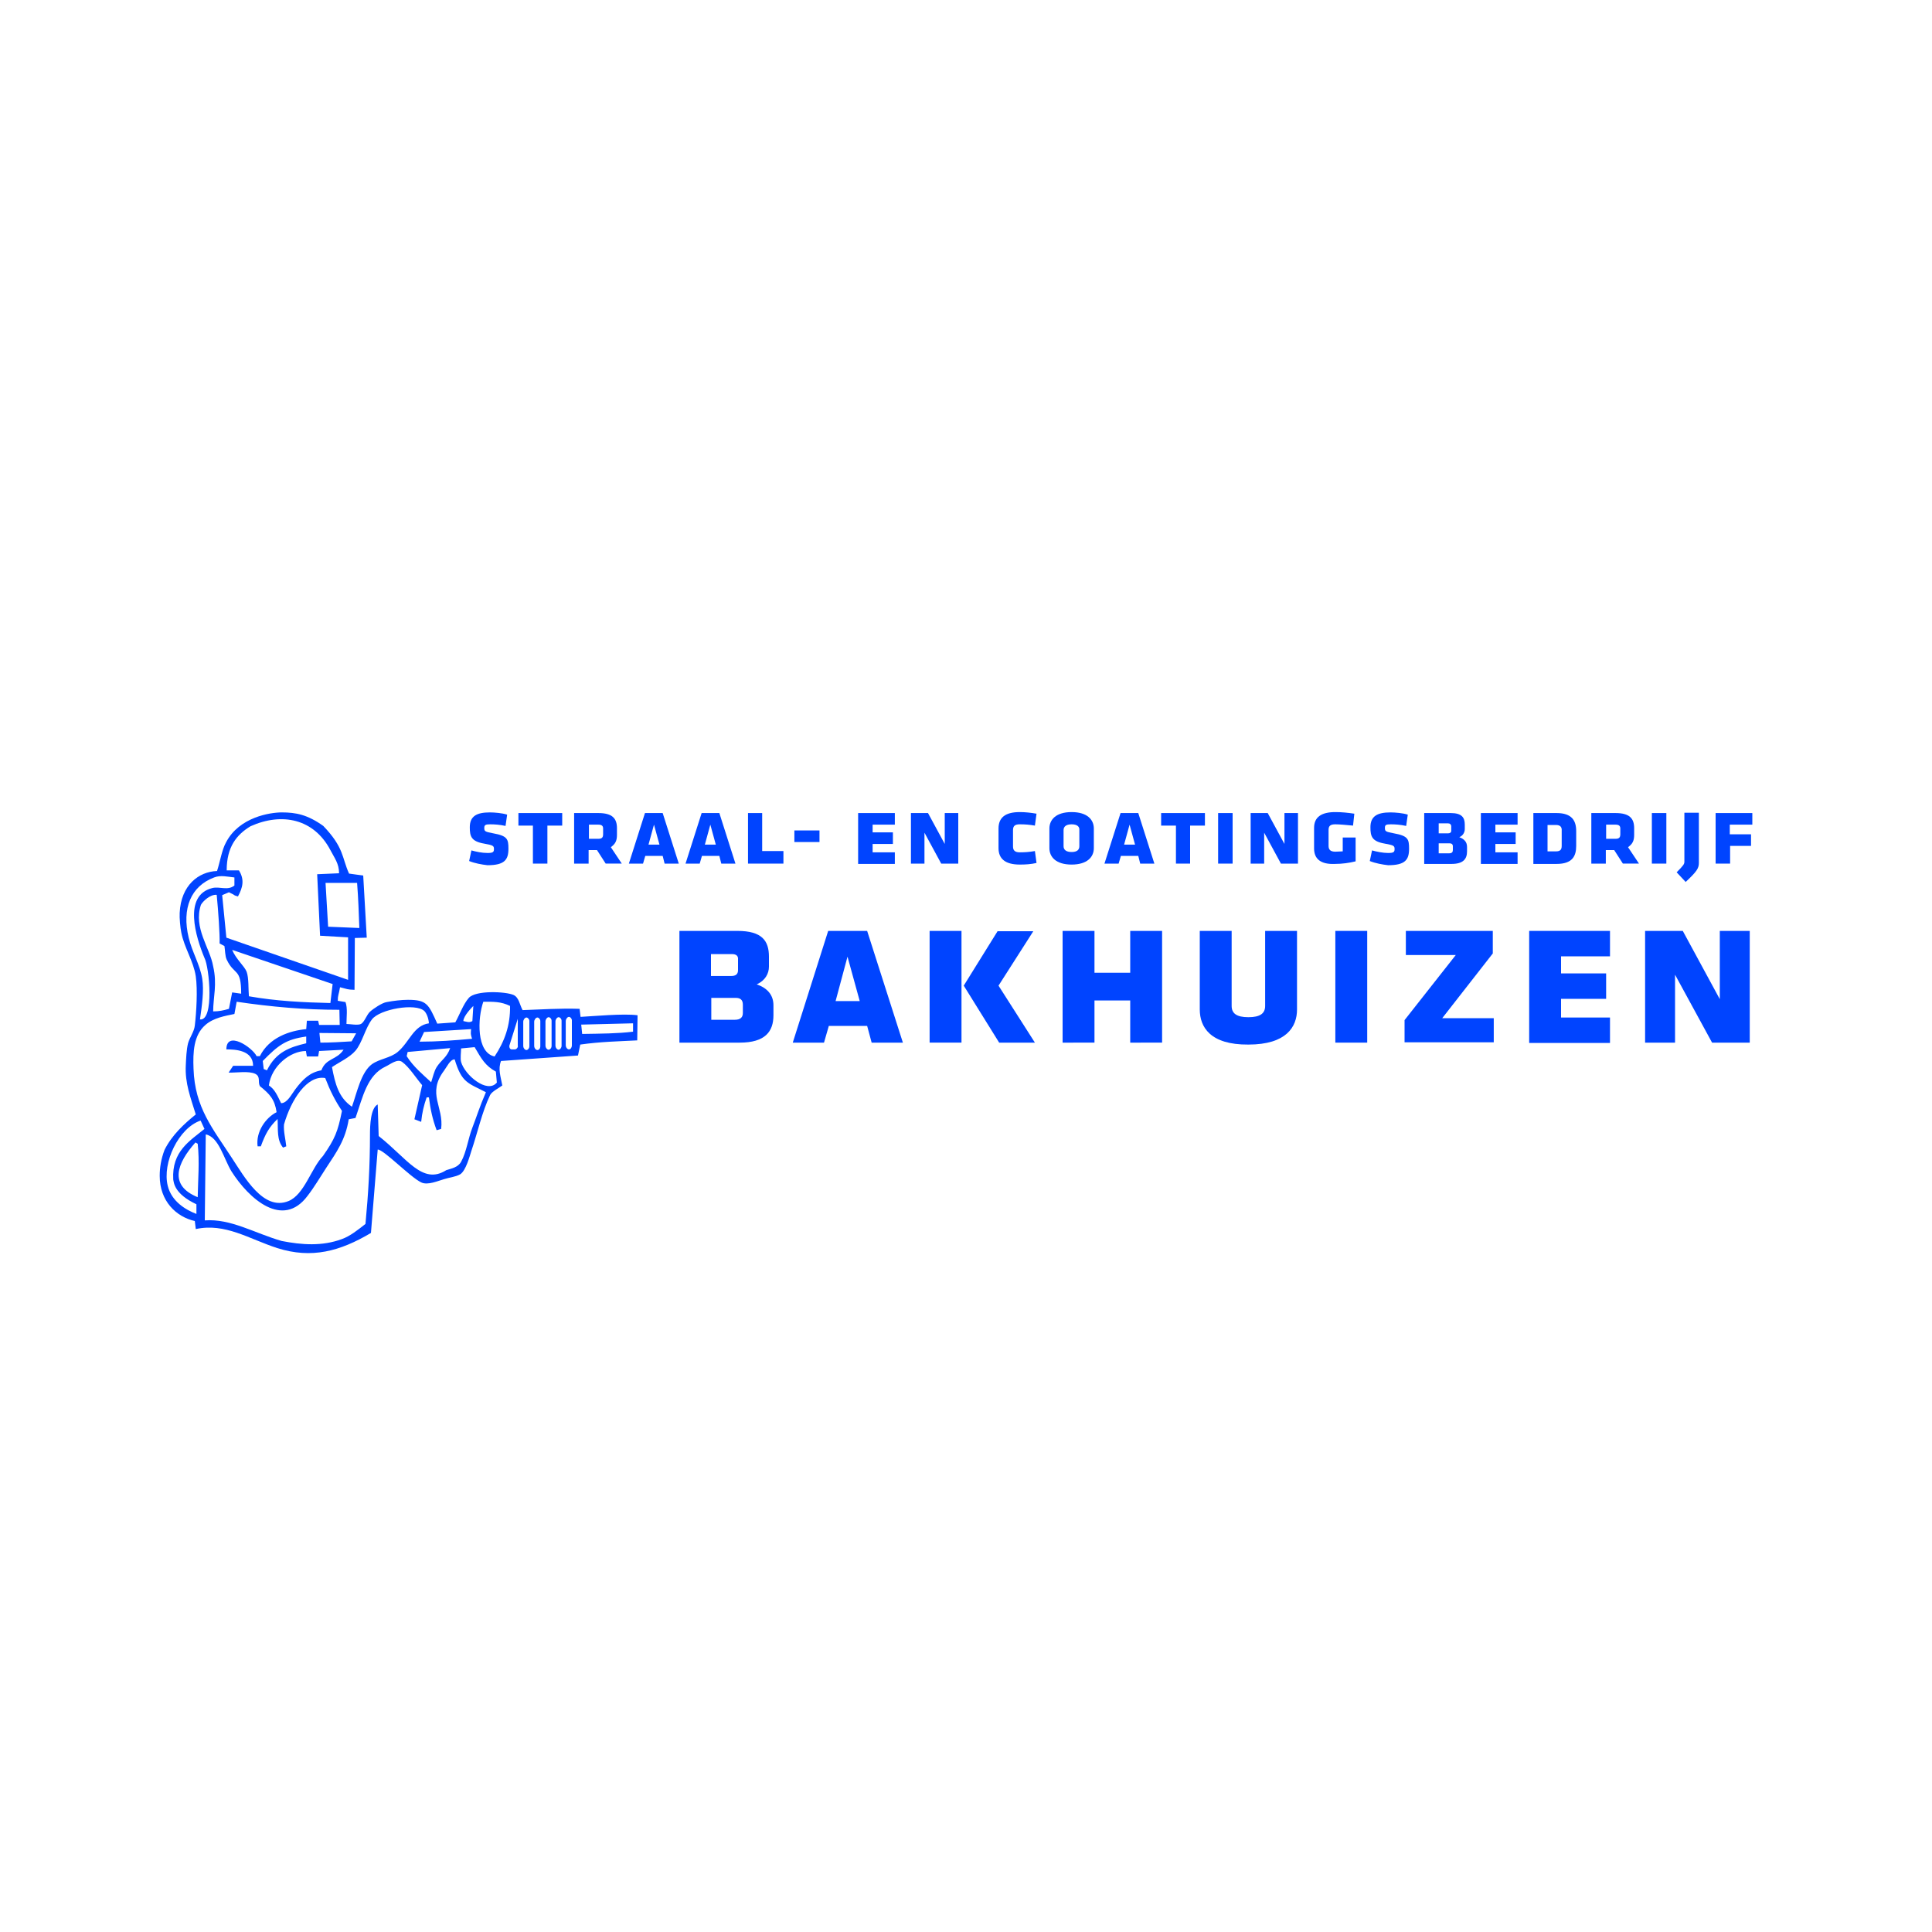 <?xml version="1.0" encoding="utf-8"?>
<!-- Generator: Adobe Illustrator 28.2.0, SVG Export Plug-In . SVG Version: 6.00 Build 0)  -->
<svg version="1.1" id="Layer_1" xmlns="http://www.w3.org/2000/svg" xmlns:xlink="http://www.w3.org/1999/xlink" x="0px" y="0px"
	 viewBox="0 0 600 600" style="enable-background:new 0 0 600 600;" xml:space="preserve">
<style type="text/css">
	.st0{fill:#FFFFFF;}
	.st1{fill:#0044FF;}
</style>
<rect class="st0" width="600" height="600"/>
<g>
	<g>
		<g>
			<path class="st1" d="M196.6,320.4L196.6,320.4c-5,0.6-9.9,0.6-15.8,0.7l-0.3-2.9l16.1-0.4L196.6,320.4z M176.7,325.9L176.7,325.9
				c-0.5,0-1-0.6-1-1.3v-7.5c0-0.6,0.5-1.3,1-1.3c0.4,0,0.9,0.5,0.9,1.1l0,7.8C177.6,325.3,177.2,325.9,176.7,325.9z M173.5,326
				L173.5,326c-0.5,0-1-0.6-1-1.3l0-7.5c0-0.6,0.5-1.3,1-1.3c0.4,0,0.9,0.5,0.9,1.1v7.8C174.4,325.4,173.9,326,173.5,326z
				 M170.4,326L170.4,326c-0.5,0-1-0.6-1-1.3l0-7.5c0-0.6,0.5-1.3,1-1.3c0.4,0,0.9,0.5,0.9,1.1l0,7.8
				C171.3,325.5,170.8,326,170.4,326z M166.9,326.1L166.9,326.1c-0.5,0-1-0.6-1-1.3l0-7.5c0-0.6,0.5-1.3,1-1.3
				c0.4,0,0.9,0.5,0.9,1.1l0,7.8C167.8,325.6,167.4,326.1,166.9,326.1z M163.5,326.1L163.5,326.1c-0.5,0-1-0.6-1-1.3l0-7.5
				c0-0.6,0.5-1.3,1-1.3c0.4,0,0.9,0.5,0.9,1.1l0,7.8C164.4,325.6,163.9,326.1,163.5,326.1z M159.9,325.9L159.9,325.9h-1
				c-0.5,0-0.8-0.6-0.7-1.2l2.6-8.3l0,8.3C161,325.2,160.4,325.9,159.9,325.9z M153.6,328.1L153.6,328.1c-5.7-1.2-5.3-11.9-3.5-17
				c3.1,0,5.4-0.1,8.3,1.3C158.5,318.5,156.7,323.4,153.6,328.1z M143.2,329.8L143.2,329.8c-0.3-1.1,0-3.1,0-4.2l4.2-0.4
				c2.1,3.6,3.3,5.8,6.6,7.6l0.3,3.4C151.3,339.8,144.3,333.8,143.2,329.8z M146.7,350.2L146.7,350.2c-1.3,3.3-1.8,7.5-3.5,10.6
				c-1,1.8-3.1,2.1-4.6,2.6c-7.4,4.7-12.1-3.6-21-10.6l-0.3-9.8c-2.2,1.1-2.4,6.4-2.4,9.4c0,9.6-0.5,18.2-1.4,27.7
				c-2.4,1.9-4.8,3.8-7.3,4.7c-6.2,2.3-12.5,1.8-18.7,0.6c-8.4-2.4-15.8-7-23.9-6.4l0.3-26.7c4.1,0.8,5.6,7.6,8,11.5
				c5.4,8.5,15.9,17.9,23.6,7.6c2.1-2.7,3.9-5.8,5.8-8.7c3.3-5,6-8.8,7-15.1l2.1-0.4c2.3-6.6,3.6-13.3,9.4-16
				c1.5-0.7,3.6-2.5,5.1-1.4c2.2,1.6,4.3,5,6.2,7.2l-2.4,10.6l2.1,0.8c0.3-2.9,0.8-5,1.7-7.6h0.7c0.5,3.8,1.1,6.7,2.4,10.2l1.4-0.4
				c0.9-6.9-4.5-10.9,0.9-18.1c0.9-1.2,1.9-3.5,3.3-3.5c2.2,7.3,4.1,7.3,9.7,10.2C148.8,344.1,148.2,346.3,146.7,350.2z M53.8,366.3
				L53.8,366.3c0.2,0.9,0.2,4.4,7.2,7.7l0,3c-3.4-1.3-7.7-3.9-8.9-8.7c-1.8-7.2,3.4-18,10.2-20.3l1.2,2.6
				C59,354.3,53.3,357.5,53.8,366.3z M61.4,371.8L61.4,371.8c-9.1-3.7-6.4-10.6-0.7-17l0.7,0.4C62,360.7,61.5,366.3,61.4,371.8z
				 M60.1,331.9L60.1,331.9c-0.2-5.1,0-10.4,3.7-13.6c2.5-2.2,6.1-2.8,9-3.4l0.7-3.8c10.8,1.6,21.1,2.5,31.9,2.5l0.1,4.7l-6.4,0
				l-0.3-1.3h-3.5l-0.2,2.6c-5.2,0.5-11.5,2.6-14.4,8.4h-1c-1.4-2.8-9.4-8.1-9.4-2.1c2.7,0,8.3,0.2,8.3,5.1l-6.2,0l-1.4,2.1
				c2.3,0.1,6.2-0.6,8.3,0.4c1.7,0.9,0.7,2.4,1.4,3.8c3.1,2.5,4.6,4.1,5.2,8.1c-3.4,1.7-6.5,6.1-5.9,10.6h1c1.4-3.8,2.5-5.9,5.2-8.5
				c0.2,3.4-0.3,6.5,1.7,8.9l1-0.4c-0.2-2.1-0.9-4.7-0.7-6.8c2.2-7.7,7.2-15.4,12.8-14.4c1.5,3.9,3,6.9,5.2,10.2
				c-1.3,6.5-2.2,8.7-5.9,14c-3.7,3.9-5.8,12-10.7,14c-7.8,3.2-13.7-7.5-17.6-13.4C66.1,350.5,60.5,344,60.1,331.9z M58.6,291.2
				L58.6,291.2c-2.2-9.1,0.7-16,7.9-18.7c2-0.8,4.3-0.2,6.3,0v2.5c-2.1,1.7-4.6,0.2-6.9,0.8c-9.1,2.3-5.1,15.2-2.4,21.7
				c1.5,2.8,3.1,19.6-1.4,19.1c0.6-4.2,1.3-8.9,0.7-12.7C62.1,299.6,59.6,295.5,58.6,291.2z M72.1,295L72.1,295l31.2,10.6l-0.7,5.9
				c-8.6-0.2-16.8-0.6-25.3-2.1c-0.2-2.1,0-5.7-0.7-7.6C75.9,300,73.3,297.9,72.1,295z M66.2,300.1L66.2,300.1
				c-1-5.8-6.2-11.9-3.8-19.1c0.6-1.1,2.9-3.3,4.9-3.1c0.5,5.2,1,12.4,0.9,15.1l1.5,0.8c0.2,1.2,0.2,3.2,0.7,4.2
				c2.4,5.1,4.5,2.4,4.5,10.6l-2.8-0.4l-1,5.1c-1.7,0.5-3.1,0.8-4.9,0.8C66.2,309.7,67.5,305.7,66.2,300.1z M77.8,256.6L77.8,256.6
				c9.8-4.4,19.7-2.3,24.8,7.4c1.3,2.5,2.7,4.2,2.7,7.2l-6.8,0.3l0.9,19.1l8.7,0.5l0,13.2l-37.8-13.1L69,278l2.1-0.9
				c2.8,1.3,0.8,0.7,2.8,1.3c1.5-2.8,2.1-5.2,0.3-8.1l-3.8,0C70.4,263,73.5,259.2,77.8,256.6z M110.9,274.2L110.9,274.2
				c0.4,5.1,0.5,9,0.7,14l-9.7-0.4l-0.8-13.6L110.9,274.2z M110.6,320.9L110.6,320.9l-1.4,2.5c-3.2,0.2-6.5,0.4-9.7,0.4l-0.3-3
				L110.6,320.9z M82.9,332.4L82.9,332.4l-1-0.4l-0.3-2.5c4.9-5,7.2-6.7,13.5-7.6v2.1C90,325.2,85.7,326.7,82.9,332.4z M95,326.4
				L95,326.4l0.3,1.7l3.5,0l0.3-1.7l7.6-0.4c-2.2,3.3-5.4,2.5-6.9,6.4c-3.5,0.6-5.7,2.7-8.1,5.9c-1.2,1.6-2.5,4.3-4.4,4.3
				c-1.1-2.2-1.9-4.3-3.8-5.5C84.3,331,90.2,326.4,95,326.4z M115.5,316.6L115.5,316.6c2.4-3.2,13.6-5.2,16.3-2.6
				c0.6,0.6,1.3,2.1,1.4,3.8c-4.8,0.7-6,5.8-9.7,8.9c-2.3,1.9-5.6,2.1-8,3.8c-3.4,2.5-4.7,9-6.2,13.2c-4.1-2.8-5.2-7-6.2-12.3
				c2.2-1.5,5.5-3,7.3-5.1C112.5,323.8,113.4,319.4,115.5,316.6z M139.8,325.5L139.8,325.5c-1,2.9-2.7,3.6-4.2,5.9
				c-0.8,1.3-1.2,3.2-1.7,4.7c-2.7-2.5-5.5-4.8-7.6-8.1l0.3-1.3L139.8,325.5z M146.3,319.6L146.3,319.6c-0.1,1.5-0.2,1.4,0.3,3
				c-5.5,0.5-10.8,0.9-16.3,0.9l1.4-3L146.3,319.6z M147,312.4L147,312.4l-0.3,4.7c-1,0.6-1.7,0.2-2.8,0
				C143.9,315.5,146.7,312.7,147,312.4z M180.3,315.8l-0.3-2.5c-6.3-0.2-11.6,0.2-17.7,0.4c-0.9-1.6-1.1-3.9-2.8-4.7
				c-2.5-1.1-11.8-1.5-13.9,0.9c-1.7,1.9-2.9,5.3-4.2,7.6l-5.6,0.4c-2.7-6-3.2-7.4-9.1-7.4c-2,0-4.5,0.3-6.6,0.7
				c-1.4,0.2-4.1,2-5.2,3c-1,0.9-1.7,3.2-2.8,3.8c-1,0.5-3.4,0-4.5,0c0-2.1,0.4-4.9-0.3-6.8l-2.4-0.4c0-1.8,0.3-1.8,0.7-4.2
				c2.5,0.6,2,0.7,4.5,0.8l0.1-16.1l3.7-0.1l-1.1-19.3c-1.3-0.2-3.2-0.4-4.4-0.6c-2.3-5.1-1.5-8-8-14.8c-4.9-3.5-8.5-4.2-12.9-4.2
				c-3.5,0-13.2,1.4-17.3,9.3c-1.3,2.3-1.9,6.2-2.8,8.9c-5.7,0.2-11.2,4.4-11.6,13c-0.1,1.5,0.2,4.7,0.5,6.1
				c0.9,4.7,3.8,8.9,4.5,13.6c0.6,4.2,0.2,11.1-0.3,15.3c-0.2,1.9-1.6,3.7-2.1,5.5c-0.5,2-0.6,4.7-0.7,6.8
				c-0.3,5.6,1.5,10.1,3.1,15.3c-3.6,2.9-7.4,6.4-9.7,11c-1.1,2.9-1.5,5.6-1.5,8v0.1c0,7.8,5.1,12.7,10.9,14l0.3,2.5
				c9.1-2,16.6,3.1,25.3,5.9c10.7,3.4,19.5,1,29.1-4.7l2.1-25.9c1.9,0,10,8.5,13.5,10.2c2,1,5.3-0.5,7.1-1c1.5-0.5,3.6-0.7,5-1.5
				c1.8-1.1,3-5.8,3.5-7.3c1.9-5.6,3.3-12.1,5.8-17.3c0.5-1.1,2.9-2.3,3.8-3c-0.5-2.7-1.4-5.1-0.4-7.6l23.9-1.7l0.7-3.4
				c6.3-0.9,12-1,17.7-1.3l0.1-7.8C193.8,314.7,184.1,315.6,180.3,315.8z"/>
		</g>
		<g>
			<path class="st1" d="M145.7,267.4l0.7-3.3c1.4,0.4,3.3,0.8,5,0.8c1.7,0,2-0.3,2-1.2c0-1-0.2-1.2-3-1.7c-4.1-0.7-4.5-2.3-4.5-5.1
				c0-3.4,2.1-4.6,6.2-4.6c1.5,0,3.9,0.2,5.4,0.7l-0.5,3.5c-1.8-0.4-3.4-0.5-4.8-0.5c-1.4,0-1.8,0.2-1.8,1.1c0,1.1,0.2,1.2,2.8,1.7
				c4.4,0.8,4.7,1.8,4.7,4.8c0,3.4-1.2,5.1-6.5,5.1C149.6,268.5,147.4,268.1,145.7,267.4z"/>
			<path class="st1" d="M170,268.2h-4.5v-11.8H161v-3.9h13.6v3.9H170V268.2z"/>
			<path class="st1" d="M185.4,264h-2.6v4.2h-4.5v-15.7h7.5c4.4,0,5.8,1.7,5.8,4.7v2.1c0,1.8-0.5,2.8-1.9,3.8l3.4,5.1h-5L185.4,264z
				 M185.8,256.1h-2.9v4.4h2.9c1.1,0,1.5-0.4,1.5-1.4v-1.8C187.3,256.5,186.9,256.1,185.8,256.1z"/>
			<path class="st1" d="M205.8,265.8h-5.4l-0.7,2.4h-4.4l5-15.7h5.5l5,15.7h-4.4L205.8,265.8z M201.4,262.3h3.4l-1.7-6.2
				L201.4,262.3z"/>
			<path class="st1" d="M223.4,265.8H218l-0.7,2.4h-4.4l5-15.7h5.5l5,15.7H224L223.4,265.8z M218.9,262.3h3.4l-1.7-6.2L218.9,262.3z
				"/>
			<path class="st1" d="M232.2,252.5h4.5v11.8h6.6v3.9h-11V252.5z"/>
			<path class="st1" d="M246.7,261.5v-3.6h7.8v3.6H246.7z"/>
			<path class="st1" d="M266.5,252.5h11.4v3.6H271v2.4h6.3v3.6H271v2.6h6.9v3.6h-11.4V252.5z"/>
			<path class="st1" d="M287.1,258.6v9.6h-4.2v-15.7h5.3l5.2,9.6v-9.6h4.2v15.7h-5.3L287.1,258.6z"/>
			<path class="st1" d="M310.1,263.4v-6.1c0-3.4,2.1-5.1,6.6-5.1c1.7,0,3.5,0.2,5.2,0.5l-0.5,3.7c-1.7-0.3-3.1-0.4-4.7-0.4
				c-1.5,0-2.1,0.5-2.1,1.8v5.1c0,1.2,0.6,1.8,2.1,1.8c1.6,0,3-0.1,4.7-0.4l0.5,3.7c-1.7,0.4-3.4,0.5-5.2,0.5
				C312.2,268.5,310.1,266.7,310.1,263.4z"/>
			<path class="st1" d="M325.9,263.4v-6.1c0-2.7,2-5.1,6.9-5.1c4.9,0,6.9,2.4,6.9,5.1v6.1c0,2.7-2,5.1-6.9,5.1
				C327.9,268.5,325.9,266.1,325.9,263.4z M332.8,256c-1.7,0-2.5,0.7-2.5,1.8v5c0,1.1,0.8,1.8,2.5,1.8c1.7,0,2.4-0.7,2.4-1.8v-5
				C335.3,256.7,334.5,256,332.8,256z"/>
			<path class="st1" d="M353.5,265.8h-5.4l-0.7,2.4h-4.4l5-15.7h5.5l5,15.7h-4.4L353.5,265.8z M349.1,262.3h3.4l-1.7-6.2
				L349.1,262.3z"/>
			<path class="st1" d="M369.7,268.2h-4.5v-11.8h-4.6v-3.9h13.6v3.9h-4.6V268.2z"/>
			<path class="st1" d="M378.3,252.5h4.5v15.7h-4.5V252.5z"/>
			<path class="st1" d="M392.6,258.6v9.6h-4.2v-15.7h5.3l5.2,9.6v-9.6h4.2v15.7h-5.3L392.6,258.6z"/>
			<path class="st1" d="M408.1,263.5v-6.4c0-3.3,2.2-4.9,6.6-4.9c2,0,3.9,0.2,5.9,0.5l-0.4,3.7c-2.1-0.2-4.2-0.4-5.5-0.4
				c-1.4,0-2.1,0.4-2.1,1.7v5c0,1.1,0.5,1.8,2.1,1.8c0.8,0,1.6-0.1,2.3-0.1v-4.3h4v7.4c-2,0.5-4.2,0.8-6.4,0.8
				C410.1,268.5,408.1,266.7,408.1,263.5z"/>
			<path class="st1" d="M425.4,267.4l0.7-3.3c1.4,0.4,3.4,0.8,5,0.8c1.7,0,2-0.3,2-1.2c0-1-0.2-1.2-3-1.7c-4.1-0.7-4.5-2.3-4.5-5.1
				c0-3.4,2.1-4.6,6.2-4.6c1.5,0,3.9,0.2,5.4,0.7l-0.5,3.5c-1.8-0.4-3.4-0.5-4.8-0.5c-1.5,0-1.8,0.2-1.8,1.1c0,1.1,0.2,1.2,2.8,1.7
				c4.4,0.8,4.7,1.8,4.7,4.8c0,3.4-1.2,5.1-6.5,5.1C429.3,268.5,427.1,268.1,425.4,267.4z"/>
			<path class="st1" d="M442.3,268.2v-15.7h8.2c3.5,0,4.4,1.4,4.4,3.6v1.4c0,0.9-0.5,2-1.7,2.5c1.4,0.5,2.4,1.4,2.4,3v1.4
				c0,2.3-1.1,3.9-4.8,3.9H442.3z M449.7,255.7h-2.9v3.1h2.9c0.5,0,1-0.2,1-0.8v-1.5C450.6,256,450.3,255.7,449.7,255.7z
				 M450.2,261.9h-3.4v3.1h3.3c0.8,0,1.1-0.4,1.1-1v-1.2C451.2,262.2,450.8,261.9,450.2,261.9z"/>
			<path class="st1" d="M459.9,252.5h11.4v3.6h-6.9v2.4h6.3v3.6h-6.3v2.6h6.9v3.6h-11.4V252.5z"/>
			<path class="st1" d="M476.2,268.2v-15.7h7.2c4.8,0,6.1,2.4,6.1,5.6v4.6c0,3.2-1.2,5.6-6.1,5.6H476.2z M483.2,256.2h-2.6v8.2h2.6
				c1.3,0,1.8-0.5,1.8-1.7V258C485.1,256.8,484.5,256.2,483.2,256.2z"/>
			<path class="st1" d="M501.3,264h-2.6v4.2h-4.5v-15.7h7.5c4.4,0,5.8,1.7,5.8,4.7v2.1c0,1.8-0.5,2.8-1.9,3.8l3.4,5.1h-5L501.3,264z
				 M501.7,256.1h-2.9v4.4h2.9c1.1,0,1.5-0.4,1.5-1.4v-1.8C503.2,256.5,502.8,256.1,501.7,256.1z"/>
			<path class="st1" d="M513,252.5h4.5v15.7H513V252.5z"/>
			<path class="st1" d="M520.7,270.9c2.2-2.2,2.4-2.6,2.4-3.3v-15.2h4.5V268c0,1.7-0.7,2.7-4.1,5.9L520.7,270.9z"/>
			<path class="st1" d="M537.3,259.1h6.5v3.6h-6.5v5.5h-4.5v-15.7h11.4v3.6h-7V259.1z"/>
		</g>
		<g>
			<path class="st1" d="M211,323.8v-34.7h18c7.7,0,9.8,3.1,9.8,8v3.1c0,2.1-1.1,4.3-3.8,5.5c3.2,1.1,5.2,3.2,5.2,6.5v3.1
				c0,5-2.5,8.5-10.5,8.5H211z M227.3,296.3h-6.5v6.8h6.3c1.2,0,2.1-0.4,2.1-1.8v-3.3C229.3,296.9,228.7,296.3,227.3,296.3z
				 M228.5,309.9h-7.6v6.8h7.3c1.9,0,2.5-0.9,2.5-2.1v-2.6C230.7,310.5,229.9,309.9,228.5,309.9z"/>
			<path class="st1" d="M269.3,318.6h-11.9l-1.5,5.2h-9.7l11-34.7h12.1l11.1,34.7h-9.7L269.3,318.6z M259.5,310.9h7.5l-3.8-13.8
				L259.5,310.9z"/>
			<path class="st1" d="M288.7,289.1h9.9v34.7h-9.9V289.1z M299.3,306.1l10.5-16.9h11.1l-10.8,16.9l11.3,17.7h-11.1L299.3,306.1z"/>
			<path class="st1" d="M351,310.7h-11.1v13.1H330v-34.7h9.9v13H351v-13h9.9v34.7H351V310.7z"/>
			<path class="st1" d="M372.6,313.5v-24.4h9.9v23.3c0,2.3,1.5,3.5,5.2,3.5c3.7,0,5.2-1.2,5.2-3.5v-23.3h9.9v24.4
				c0,5.4-3.3,10.9-15.1,10.9C375.8,324.5,372.6,318.9,372.6,313.5z"/>
			<path class="st1" d="M414.7,289.1h9.9v34.7h-9.9V289.1z"/>
			<path class="st1" d="M436.2,316.8l15.9-20.2h-15.5v-7.5h27v7l-15.7,20.1h16v7.5h-27.7V316.8z"/>
			<path class="st1" d="M474.9,289.1h25.1v7.9h-15.2v5.3h14v7.9h-14v5.8h15.2v7.9h-25.1V289.1z"/>
			<path class="st1" d="M520.2,302.7v21.1h-9.3v-34.7h11.7l11.5,21.2v-21.2h9.3v34.7h-11.7L520.2,302.7z"/>
		</g>
	</g>
</g>
</svg>
